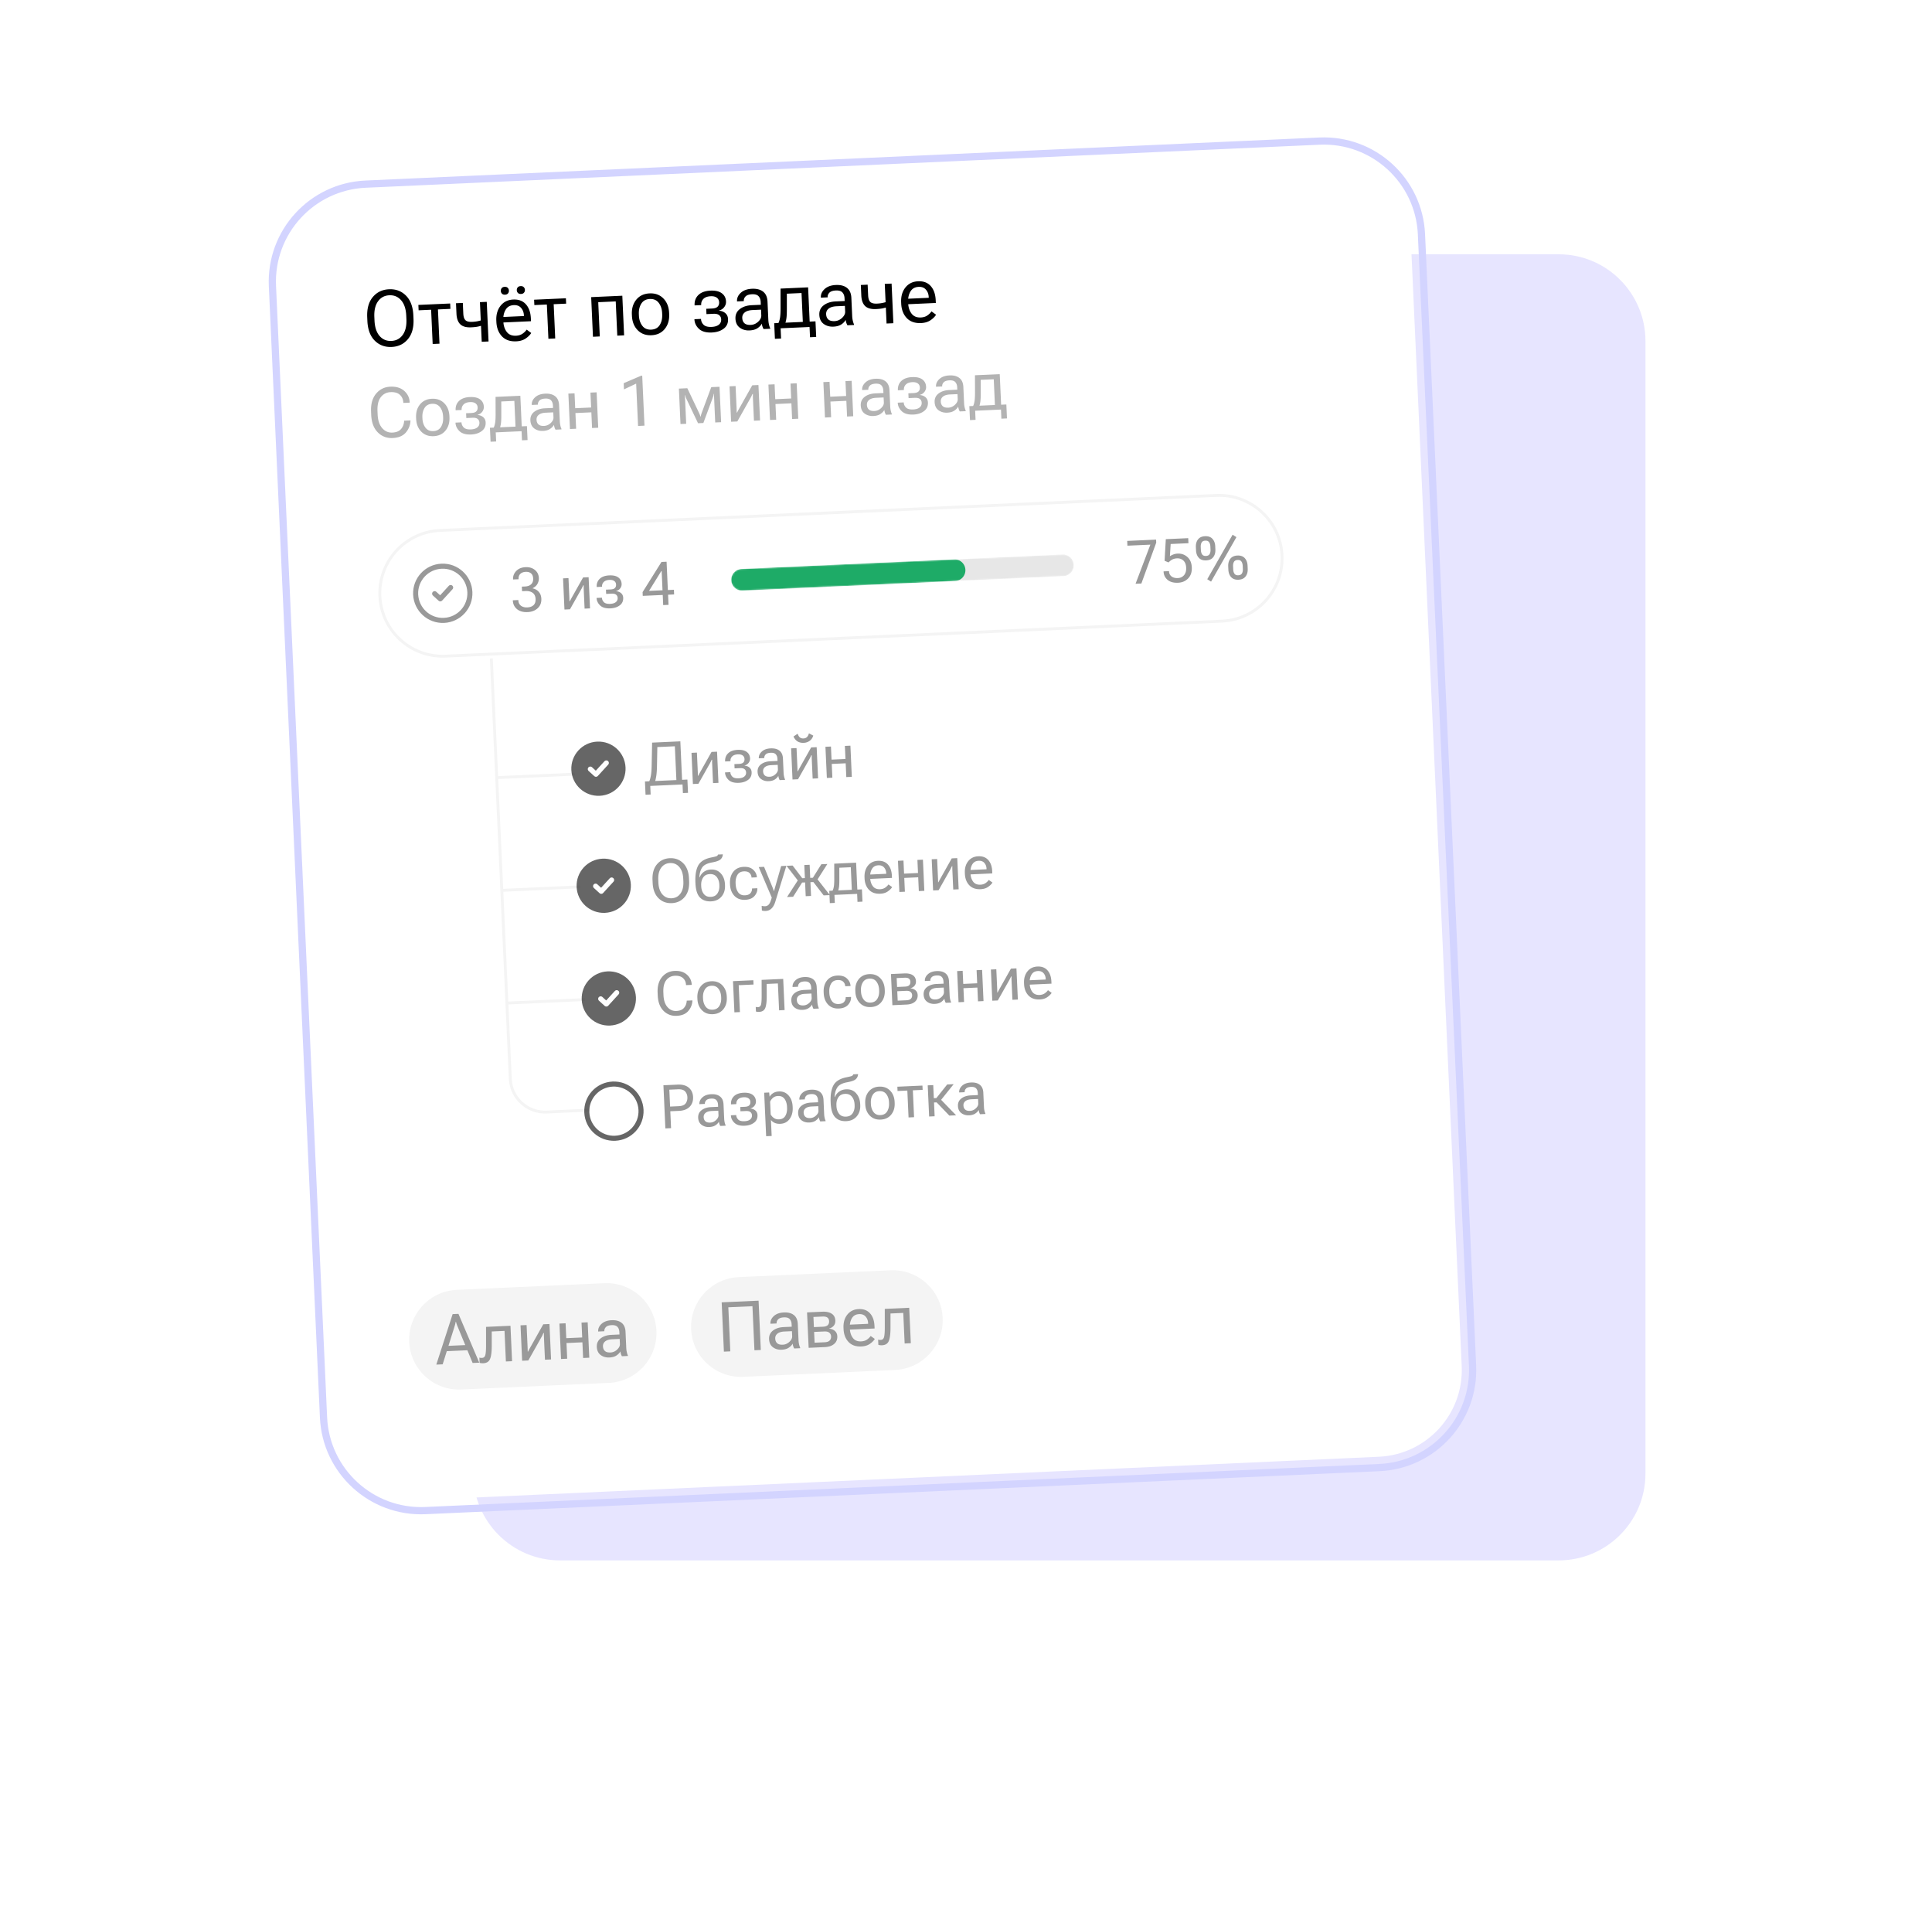 <svg xmlns="http://www.w3.org/2000/svg" width="1339" height="1335" fill="none" viewBox="0 0 1339 1335"><path fill="#afa9ff" d="M1080.23 176.194H388.16c-33.236 0-60.18 26.924-60.18 60.135v784.761c0 33.21 26.944 60.14 60.18 60.14h692.07c33.23 0 60.18-26.93 60.18-60.14V236.329c0-33.211-26.95-60.135-60.18-60.135" opacity=".3"/><g filter="url(#a)"><path fill="#fff" d="m908.816 99.285-661.082 29.813c-33.203 1.498-58.904 29.608-57.406 62.786l35.407 783.965c1.499 33.181 29.63 58.861 62.832 57.361l661.082-29.81c33.203-1.5 58.901-29.608 57.401-62.786l-35.402-783.966c-1.499-33.178-29.63-58.86-62.832-57.363"/><path stroke="#d3d4ff" stroke-width="5" d="M908.477 91.776 247.395 121.59c-37.353 1.684-66.267 33.308-64.581 70.633l35.407 783.966c1.686 37.322 33.333 66.222 70.686 64.532l661.082-29.81c37.353-1.69 66.271-33.31 64.581-70.635l-35.407-783.966c-1.686-37.325-33.333-66.217-70.686-64.533Z"/><path stroke="#f4f4f4" stroke-width="2" d="m334.527 450.244 3.731 82.601m0 0 54.105-2.438m-54.105 2.438 3.527 78.098m0 0 3.527 78.094m-3.527-78.094 54.108-2.442m6.984 154.692-30.057 1.356c-13.282.598-24.536-9.676-25.134-22.945l-2.374-52.567m0 0 54.107-2.438"/><path fill="#000" fill-opacity=".4" d="m467.3 543.525-.268-5.953-22.357 1.007.268 5.954-3.536.159-.415-9.198 29.425-1.326.418 9.198zm-21.346-34.959 19.561-.884 1.351 29.896-3.944.177-1.204-26.651-12.144.55-.25 13.157q-.091 4.366-.493 6.874-.403 2.508-.855 3.884l-4.17.19q.757-1.475 1.236-4.047.502-2.575.584-6.693zm28.269 28.681-.977-21.6 3.761-.172.602 13.326q.028.618.042 1.398.037.762.042 1.378l.204-.009q.267-.528.587-1.137.344-.634.704-1.287l7.95-14.126 3.821-.171.975 21.6-3.758.172-.602-13.308q-.027-.615-.045-1.437a90 90 0 0 1 .018-1.441l-.31.013q-.223.527-.562 1.199-.32.672-.68 1.326l-7.95 14.105zm31.815-.818q-4.746.213-7.09-2.005-2.324-2.241-2.455-5.115l-.006-.102 3.701-.168.003.102q.075 1.665 1.351 2.986 1.274 1.322 4.375 1.181 2.55-.116 3.9-1.205 1.35-1.09 1.27-2.875-.066-1.438-1.069-2.258c-.671-.544-1.703-.788-3.102-.724l-3.8.171-.133-2.956 3.184-.144q2.117-.096 3.003-.977.885-.907.821-2.364-.077-1.662-1.288-2.513-1.19-.852-3.288-.758-2.671.121-3.969 1.434-1.281 1.294-1.195 3.224l.006.102-3.698.165-.006-.102q-.154-3.429 2.115-5.587 2.292-2.164 6.605-2.357 4.112-.184 6.265 1.425 2.171 1.61 2.302 4.486c.048 1.107-.274 2.132-.975 3.067q-1.046 1.406-2.901 1.88l.003.063q2.235.226 3.545 1.422 1.331 1.176 1.417 3.127.154 3.368-2.395 5.292-2.529 1.903-6.496 2.083m13.022-7.583q-.15-3.284 2.378-5.228 2.527-1.949 6.553-2.129l4.893-.22-.067-1.479q-.09-1.95-1.149-3.115-1.066-1.188-3.529-1.076-2.466.112-3.488 1.184-1.004 1.056-.942 2.391l.003.102-3.8.171-.006-.102q-.113-2.567 2.079-4.579 2.216-2.034 6.117-2.21 3.905-.176 6.127 1.596 2.243 1.768 2.41 5.467l.445 9.856q.058 1.335.319 2.516.258 1.16.668 2.048l.015.328-3.698.165c-.207-.331-.406-.77-.596-1.308a9 9 0 0 1-.361-1.629q-.698 1.366-2.359 2.471-1.637 1.102-4.309 1.224-3.082.138-5.319-1.51c-1.49-1.1-2.287-2.742-2.384-4.934m3.813-.378q.082 1.849 1.197 2.847 1.118 1 3.376.899 2.261-.102 4.02-1.747 1.757-1.642 1.679-3.389l-.141-3.1-4.477.202q-2.879.131-4.309 1.287t-1.345 3.001m20.392 5.664-.975-21.6 3.761-.169.602 13.326q.025.614.042 1.398.032.76.042 1.375l.205-.009q.262-.524.586-1.137.343-.632.705-1.287l7.946-14.123 3.822-.171.978 21.6-3.762.169-.601-13.305a53 53 0 0 1-.043-1.437q0-.827.016-1.443l-.307.015q-.225.523-.563 1.196-.321.676-.683 1.329l-7.95 14.102zm7.609-28.447q1.418-.063 2.347-.908.93-.844 1.427-2.637l3.015 1.573q-.835 2.485-2.612 3.698-1.758 1.21-4.038 1.314-2.304.103-4.138-.905-1.817-1.028-2.939-3.488l2.879-1.921q.684 1.925 1.664 2.64.98.698 2.395.634m15.211 5.773 3.821-.171.41 9.074 9.658-.433-.409-9.077 3.822-.171.974 21.6-3.821.172-.43-9.547-9.659.436.43 9.546-3.821.172z"/><path fill="#000" fill-opacity=".6" d="M409.607 545.423c10.375-.469 18.406-9.252 17.937-19.622-.466-10.368-9.259-18.393-19.634-17.927-10.375.469-18.409 9.255-17.939 19.622.469 10.368 9.258 18.393 19.636 17.927"/><path stroke="#fff" stroke-linecap="round" stroke-linejoin="round" stroke-width="3.5" d="m403.121 526.913 3.927 3.584 7.176-7.848"/><path fill="#000" fill-opacity=".4" d="m446.327 605.738-.088-1.888q-.31-6.9 3.048-10.921 3.38-4.02 8.931-4.269 5.546-.252 9.256 3.451 3.728 3.699 4.041 10.599l.084 1.888q.312 6.9-3.069 10.921-3.36 4.018-8.907 4.27-5.548.249-9.276-3.452-3.71-3.699-4.02-10.599m3.986-.18q.236 5.257 2.736 8.148 2.517 2.89 6.421 2.715 3.906-.177 6.132-3.28 2.249-3.108 2.013-8.362l-.087-1.891q-.236-5.254-2.756-8.146-2.498-2.89-6.404-2.715-3.902.177-6.15 3.281c-1.486 2.071-2.148 4.855-1.992 8.361zm29.654 1.954.03.658q.143 3.181 1.827 5.307 1.679 2.107 4.802 1.967c2.082-.096 3.62-.89 4.607-2.391q1.484-2.267 1.339-5.451l-.027-.655q-.144-3.184-1.827-5.289-1.68-2.124-4.805-1.985-3.123.14-4.604 2.409-1.486 2.25-1.342 5.43m6.752-11.002c2.862-.129 5.164.788 6.897 2.754q2.625 2.927 2.831 7.505l.03.659q.212 4.701-2.425 7.823-2.64 3.103-7.285 3.314-4.807.216-7.636-2.661-2.827-2.896-3.145-9.919l-.024-.536q-.34-7.554 1.962-11.753 2.32-4.198 9.036-5.529 3.512-.694 4.026-1.11.536-.414.617-.932l3.37-.15q-.128 2.165-1.592 3.505-1.444 1.32-5.834 2.117-5.227.933-6.942 3.584c-1.143 1.75-1.769 3.969-1.884 6.648l.229-.012q.962-2.345 2.958-3.752 1.995-1.43 4.811-1.555m13.234 10.35-.03-.659q-.22-4.885 2.29-8.106 2.532-3.222 7.194-3.431c2.877-.129 5.097.55 6.662 2.045q2.343 2.22 2.473 5.093l.006.102-3.698.169-.006-.102q-.077-1.746-1.351-3.028-1.272-1.278-3.945-1.158-3.122.14-4.498 2.526-1.373 2.368-1.225 5.716l.03.655q.153 3.346 1.737 5.602 1.583 2.233 4.706 2.092 2.673-.122 3.824-1.512 1.15-1.388 1.074-3.133l-.006-.102 3.698-.169.006.103q.128 2.875-2.004 5.319-2.135 2.417-6.451 2.615c-3.108.139-5.603-.784-7.474-2.772q-2.793-2.98-3.012-7.865m22.083 18.055-.145-3.244q.541.14 1.204.213.661.072 1.279.045 1.437-.065 2.458-1.202 1.02-1.115 2.049-4.763l-.003-.021-9.024-21.135 3.698-.165 5.759 13.978q.324.808.584 1.516.258.708.449 1.317l.123-.006q.158-.622.352-1.353c.141-.484.292-1.007.445-1.564l4.126-14.423 3.613-.162-7.667 24.871q-.897 2.919-2.53 4.601c-1.077 1.115-2.434 1.714-4.08 1.786a9 9 0 0 1-1.463-.036 6.7 6.7 0 0 1-1.227-.253m34.073-10.097-3.698.169-.974-21.601 3.698-.168zm8.736-.393-7.24-9.385 2.356-2.555 9.198 11.747zm-11.149-12.049 3.677-.165 5.859-9.357 4.191-.189-7.922 12.433-5.669.258zm-10.017 13.005-4.212.189 8.103-12.526 2.431 2.339zm10.017-13.005.136 2.98-5.714.256-9.009-11.67 4.23-.192 6.677 8.792zm34.598 16.547-.25-5.545-15.719.71.25 5.544-3.455.157-.382-8.522 22.622-1.022.385 8.521zm-12.599-23.648.018 8.166q.018 3.149-.189 4.886-.212 1.716-.708 3.037l-4.008.18q.618-.914 1.008-2.781.389-1.872.38-5.737l-.028-10.575 15.166-.685.975 21.6-3.822.175-.839-18.624zm17.506 7.378-.03-.655q-.22-4.89 2.311-8.11c1.7-2.146 4.023-3.289 6.969-3.421q4.419-.2 6.933 2.589 2.514 2.788 2.735 7.715l.072 1.56-16.625.749-.135-3.037 12.779-.577-.021-.493q-.108-2.341-1.516-3.924-1.409-1.579-3.918-1.467-3.04.135-4.435 2.525-1.395 2.365-1.246 5.713l.03.659q.152 3.346 1.838 5.595 1.688 2.228 5.016 2.078 2.054-.095 3.494-1.064 1.436-.971 2.308-2.244l2.551 1.841q-.955 1.586-3.054 3.018-2.078 1.43-5.157 1.57-5.036.226-7.869-2.754-2.81-2.977-3.03-7.866m23.148-12.195 3.822-.172.409 9.075 9.659-.436-.409-9.075 3.821-.171.975 21.6-3.821.172-.434-9.55-9.655.436.43 9.55-3.822.171zm24.358 20.545-.975-21.601 3.762-.168.601 13.326c.018.412.033.875.042 1.398q.036.759.043 1.374l.204-.009q.267-.524.587-1.136.343-.632.704-1.287l7.95-14.123 3.821-.171.975 21.6-3.761.168-.599-13.304q-.031-.617-.045-1.438.005-.825.018-1.443l-.31.015a20 20 0 0 1-.563 1.197q-.318.676-.683 1.329l-7.946 14.101zm22.029-11.486-.03-.655q-.22-4.89 2.311-8.11c1.7-2.146 4.023-3.289 6.969-3.421q4.418-.2 6.932 2.588 2.513 2.79 2.739 7.716l.069 1.56-16.625.752-.135-3.04 12.779-.577-.021-.493q-.104-2.341-1.517-3.924-1.409-1.58-3.914-1.467-3.043.135-4.439 2.525-1.395 2.365-1.242 5.713l.027.659q.154 3.346 1.838 5.595 1.688 2.228 5.016 2.078 2.054-.095 3.494-1.065 1.437-.97 2.308-2.243l2.554 1.841q-.96 1.586-3.057 3.018-2.075 1.43-5.157 1.57-5.036.225-7.866-2.751-2.812-2.981-3.033-7.869"/><path fill="#000" fill-opacity=".6" d="M413.272 626.533c10.378-.466 18.409-9.252 17.94-19.619-.466-10.367-9.259-18.395-19.634-17.926-10.378.469-18.409 9.251-17.939 19.619.466 10.37 9.258 18.395 19.633 17.926"/><path stroke="#fff" stroke-linecap="round" stroke-linejoin="round" stroke-width="3.5" d="m406.789 608.023 3.927 3.587 7.176-7.847"/><path fill="#000" fill-opacity=".4" d="m449.86 683.833-.088-1.892q-.31-6.897 3.049-10.917 3.381-4.02 8.723-4.261t8.497 2.559q3.173 2.776 3.358 6.906l.009.205-3.945.177-.009-.204q-.129-2.854-2.064-4.64-1.932-1.808-5.693-1.635-3.679.163-5.937 3.043t-2.001 8.59l.085 1.888q.238 5.256 2.738 8.148 2.517 2.89 6.216 2.722 3.534-.158 5.257-2.15 1.72-1.99 1.884-4.796l.012-.208 3.945-.177-.012.208q-.227 4.122-2.907 7.189-2.686 3.062-8.028 3.301-5.34.242-9.069-3.458-3.71-3.702-4.02-10.598m27.487 2.297-.03-.656q-.22-4.888 2.413-8.112 2.635-3.224 7.279-3.437 4.644-.206 7.558 2.766 2.913 2.978 3.136 7.863l.027.659q.221 4.885-2.413 8.112-2.632 3.225-7.276 3.434-4.643.211-7.559-2.767-2.915-2.973-3.135-7.862m3.875-.833.031.658q.15 3.346 1.835 5.596 1.688 2.227 4.811 2.087 3.125-.142 4.601-2.511 1.476-2.394 1.327-5.74l-.03-.655c-.099-2.231-.713-4.093-1.838-5.578q-1.685-2.246-4.809-2.108c-2.082.096-3.617.938-4.601 2.535q-1.48 2.369-1.327 5.716m20.796-11.432 14.094-.634.135 2.976-10.276.463.843 18.624-3.822.175zm23.352 1.93.018 8.582q.006 5.616-1.035 8.13-1.038 2.498-4.161 2.637-.7.031-1.3-.045a3.3 3.3 0 0 1-.978-.223l-.144-3.202q.354.126.728.172.393.046.845.024 1.622-.073 2.083-1.759.459-1.688.445-6.11l-.024-11.029 14.957-.673.975 21.6-3.821.172-.84-18.624zm17.073 11.516q-.146-3.288 2.38-5.231 2.528-1.945 6.554-2.126l4.893-.223-.07-1.476q-.085-1.951-1.149-3.118-1.061-1.186-3.527-1.076-2.467.114-3.487 1.187-1.005 1.052-.945 2.388l.006.102-3.8.171-.006-.102q-.115-2.567 2.079-4.579 2.215-2.034 6.117-2.21 3.905-.176 6.127 1.596 2.243 1.773 2.41 5.467l.445 9.856q.058 1.335.319 2.516.258 1.164.668 2.048l.015.328-3.698.168q-.31-.5-.596-1.311a8.7 8.7 0 0 1-.361-1.629q-.698 1.37-2.359 2.471-1.64 1.104-4.309 1.224-3.081.14-5.32-1.51-2.235-1.646-2.386-4.931m3.816-.379q.082 1.848 1.197 2.848 1.116.998 3.376.896 2.261-.101 4.02-1.744 1.757-1.642 1.679-3.389l-.141-3.1-4.477.202q-2.879.13-4.309 1.284t-1.345 3.003m18.625-4.75-.03-.656q-.222-4.887 2.29-8.106 2.532-3.22 7.195-3.434 4.314-.193 6.662 2.048 2.342 2.217 2.473 5.093l.006.103-3.701.165-.003-.102q-.08-1.745-1.351-3.025-1.274-1.28-3.945-1.161-3.123.145-4.498 2.529-1.375 2.367-1.225 5.713l.03.658q.152 3.348 1.736 5.599 1.584 2.237 4.706 2.093c1.782-.078 3.054-.584 3.825-1.51q1.151-1.388 1.071-3.133l-.003-.105 3.698-.165.006.102q.127 2.876-2.007 5.316-2.134 2.421-6.448 2.616-4.667.212-7.478-2.77-2.79-2.98-3.009-7.868m21.945-.989-.03-.656q-.222-4.888 2.413-8.112c1.757-2.153 4.183-3.296 7.279-3.437q4.644-.208 7.558 2.766 2.911 2.976 3.133 7.863l.03.659q.222 4.883-2.413 8.112c-1.755 2.15-4.183 3.295-7.276 3.433q-4.646.212-7.559-2.766-2.915-2.975-3.135-7.862m3.876-.833.027.658q.154 3.346 1.838 5.596 1.688 2.227 4.811 2.086t4.601-2.51q1.476-2.394 1.327-5.74l-.03-.656q-.152-3.348-1.838-5.577-1.685-2.246-4.809-2.108-3.124.14-4.601 2.532-1.48 2.372-1.326 5.719m21.77 10.172-.978-21.604 9.331-.418q3.594-.162 5.714 1.182 2.14 1.344 2.271 4.239c.054 1.218-.267 2.252-.972 3.109q-1.033 1.258-2.843 1.732v.063q2.255.226 3.587 1.444 1.33 1.195 1.42 3.166.134 2.977-1.947 4.735-2.086 1.742-5.639 1.901zm3.258-12.638 5.507-.249q2.055-.09 2.921-.975.864-.903.798-2.36-.063-1.438-1.002-2.177c-.629-.493-1.625-.709-2.997-.646l-5.507.246zm.428 9.486 6.123-.276q2.075-.094 3-1.04.947-.97.878-2.448-.066-1.457-1.071-2.297-1.005-.838-3.102-.743l-6.123.274zm17.969-4.206q-.146-3.284 2.38-5.229 2.528-1.945 6.554-2.125l4.893-.223-.07-1.479c-.057-1.299-.439-2.34-1.149-3.115q-1.062-1.186-3.527-1.077-2.468.111-3.487 1.188-1.005 1.051-.945 2.387l.006.103-3.8.171-.006-.102q-.115-2.568 2.079-4.58 2.212-2.034 6.117-2.21t6.127 1.597q2.242 1.773 2.41 5.466l.445 9.856q.058 1.335.319 2.517.258 1.159.668 2.048l.015.327-3.698.169q-.312-.5-.596-1.311a9 9 0 0 1-.361-1.63c-.466.911-1.255 1.738-2.359 2.472q-1.64 1.102-4.309 1.224-3.084.14-5.32-1.51-2.237-1.646-2.386-4.934m3.816-.376q.082 1.848 1.197 2.848 1.115.998 3.376.896 2.261-.104 4.02-1.744 1.756-1.645 1.679-3.389l-.141-3.1-4.477.202q-2.879.13-4.309 1.283-1.431 1.155-1.345 3.004m19.417-15.936 3.821-.174.409 9.077 9.659-.436-.412-9.077 3.824-.171.975 21.6-3.821.172-.433-9.547-9.656.436.43 9.547-3.821.174zm24.357 20.546-.975-21.601 3.762-.171.601 13.326q.029.617.043 1.398.034.76.042 1.377l.204-.009q.267-.528.587-1.137.344-.634.704-1.287l7.947-14.125 3.824-.172.975 21.601-3.761.171-.602-13.308a53 53 0 0 1-.042-1.437q.005-.821.015-1.44l-.307.012q-.223.528-.562 1.2-.322.671-.683 1.325l-7.95 14.105zm22.029-11.486-.03-.659q-.22-4.885 2.311-8.106 2.55-3.224 6.969-3.422t6.933 2.589 2.738 7.716l.069 1.56-16.625.749-.135-3.04 12.779-.574-.021-.494q-.104-2.34-1.517-3.923-1.408-1.584-3.914-1.471-3.043.14-4.439 2.526-1.394 2.367-1.245 5.716l.03.655c.102 2.231.713 4.099 1.838 5.596q1.688 2.23 5.016 2.078 2.054-.092 3.494-1.062 1.438-.97 2.308-2.243l2.554 1.837q-.96 1.589-3.057 3.019-2.075 1.431-5.157 1.57-5.035.23-7.869-2.752-2.807-2.98-3.03-7.865"/><mask id="b" width="48" height="48" x="392" y="662" maskUnits="userSpaceOnUse" style="mask-type:luminance"><path fill="#fff" d="m437.48 662.313-45.089 2.033 2.035 45.055 45.088-2.033z"/></mask><g mask="url(#b)"><path fill="#000" fill-opacity=".6" d="M416.8 704.627c10.375-.469 18.409-9.251 17.939-19.619-.469-10.37-9.258-18.395-19.633-17.926-10.378.466-18.409 9.252-17.94 19.619.466 10.367 9.259 18.396 19.634 17.926"/><path stroke="#fff" stroke-linecap="round" stroke-linejoin="round" stroke-width="3.5" d="m410.314 686.118 3.927 3.584 7.177-7.848"/></g><path fill="#000" fill-opacity=".4" d="m455.146 775.89-1.351-29.896 9.905-.448q4.933-.222 7.694 2.144 2.764 2.343 2.949 6.45t-2.353 6.753q-2.535 2.623-7.468 2.847l-5.958.268.527 11.702zm3.271-15.127 5.957-.267q3.495-.159 4.815-1.927 1.319-1.785 1.209-4.252-.113-2.465-1.585-4.062-1.471-1.624-4.965-1.464l-5.961.267zm19.456 7.722q-.148-3.284 2.38-5.229 2.527-1.944 6.554-2.126l4.889-.222-.066-1.477q-.087-1.95-1.149-3.118-1.062-1.185-3.53-1.076-2.463.111-3.487 1.188-1.001 1.051-.942 2.387l.006.102-3.804.172-.003-.103q-.118-2.566 2.08-4.579 2.212-2.034 6.117-2.21t6.126 1.597q2.24 1.772 2.407 5.466l.446 9.856q.062 1.335.319 2.517c.174.773.397 1.458.671 2.047l.015.328-3.701.169q-.308-.5-.593-1.311a8.5 8.5 0 0 1-.361-1.63q-.702 1.371-2.359 2.472-1.64 1.103-4.312 1.223-3.083.141-5.317-1.509-2.238-1.646-2.386-4.934m3.812-.376q.086 1.848 1.201 2.847 1.114 1 3.376.896 2.26-.102 4.017-1.744 1.76-1.644 1.679-3.388l-.139-3.1-4.48.201q-2.875.131-4.306 1.284-1.43 1.155-1.348 3.004m28.414 5.92q-4.744.213-7.089-2.005c-1.553-1.495-2.368-3.199-2.455-5.115l-.006-.105 3.698-.165.006.102q.075 1.664 1.351 2.986 1.273 1.317 4.375 1.178 2.55-.114 3.899-1.202 1.35-1.092 1.27-2.878c-.042-.956-.4-1.711-1.068-2.255q-1.005-.82-3.102-.725l-3.801.172-.135-2.956 3.186-.144q2.119-.095 3.003-.98.885-.904.822-2.361-.078-1.665-1.288-2.513-1.19-.853-3.289-.758-2.672.121-3.969 1.434c-.854.86-1.251 1.937-1.194 3.223l.006.103-3.701.165-.003-.102q-.155-3.429 2.115-5.59 2.29-2.16 6.605-2.354 4.112-.185 6.262 1.425 2.174 1.61 2.304 4.483.076 1.664-.974 3.07-1.047 1.404-2.901 1.879l.003.06q2.235.23 3.544 1.426 1.332 1.175 1.418 3.127.152 3.365-2.395 5.292c-1.689 1.268-3.852 1.963-6.497 2.083m14.886 7.271-1.36-30.143 3.451-.156.292 2.805.123-.006q.763-1.371 2.404-2.391 1.662-1.022 3.924-1.124 4.108-.184 6.713 2.784t2.819 7.691l.031.656q.212 4.723-2.116 7.914-2.324 3.193-6.436 3.376-2.257.102-3.9-.625-1.616-.75-2.623-2.042l.502 11.086zm3.147-15.121q.702 1.407 2.191 2.471 1.49 1.065 3.544.974 3.084-.14 4.42-2.441 1.337-2.306 1.189-5.59l-.03-.658q-.15-3.284-1.688-5.457c-1.026-1.45-2.567-2.126-4.622-2.036q-2.053.095-3.442 1.287-1.386 1.196-1.959 2.661zm19.029-.818q-.146-3.284 2.38-5.229c1.685-1.299 3.87-2.005 6.554-2.129l4.892-.219-.069-1.48c-.057-1.298-.439-2.339-1.15-3.115q-1.061-1.187-3.526-1.076-2.468.111-3.487 1.188-1.005 1.051-.945 2.387l.006.102-3.801.172-.006-.103q-.116-2.566 2.08-4.579 2.212-2.034 6.117-2.21t6.126 1.597c1.496 1.178 2.299 3.004 2.41 5.466l.446 9.856q.058 1.335.319 2.517.257 1.16.668 2.047l.015.328-3.698.169q-.312-.503-.596-1.311a8.7 8.7 0 0 1-.361-1.63q-.7 1.367-2.359 2.471-1.64 1.104-4.309 1.224c-2.055.093-3.831-.412-5.32-1.509q-2.239-1.646-2.386-4.934m3.815-.376q.082 1.846 1.198 2.844 1.114 1 3.376.899 2.26-.102 4.02-1.744 1.755-1.644 1.679-3.388l-.142-3.103-4.477.204q-2.879.128-4.309 1.284-1.43 1.155-1.345 3.004m22.724-5.181.027.656q.146 3.183 1.827 5.31 1.68 2.102 4.805 1.963 3.122-.14 4.607-2.39 1.482-2.269 1.339-5.452l-.03-.655q-.145-3.184-1.824-5.289-1.683-2.125-4.805-1.984-3.122.14-4.607 2.408-1.484 2.25-1.339 5.433m6.749-11.004q4.297-.196 6.9 2.754 2.624 2.927 2.828 7.505l.03.658q.214 4.701-2.425 7.824-2.64 3.102-7.285 3.313-4.807.216-7.633-2.661-2.83-2.896-3.145-9.919l-.024-.532q-.344-7.559 1.959-11.757 2.325-4.199 9.036-5.529 3.512-.693 4.026-1.107.539-.415.617-.935l3.37-.15q-.125 2.166-1.592 3.506-1.442 1.322-5.834 2.117-5.227.935-6.942 3.584-1.712 2.63-1.881 6.648l.226-.01q.966-2.348 2.961-3.755 1.994-1.429 4.808-1.554m13.234 10.349-.03-.659c-.148-3.256.659-5.962 2.413-8.112q2.635-3.225 7.279-3.434 4.643-.211 7.558 2.767 2.913 2.975 3.136 7.862l.027.656q.222 4.888-2.414 8.112-2.631 3.224-7.275 3.437-4.644.209-7.559-2.767t-3.135-7.862m3.875-.833.03.655c.1 2.231.714 4.099 1.836 5.596q1.688 2.23 4.811 2.09c2.083-.097 3.617-.932 4.601-2.514q1.476-2.39 1.327-5.737l-.03-.658q-.15-3.347-1.839-5.575-1.684-2.249-4.808-2.108t-4.601 2.532q-1.48 2.373-1.327 5.719m18.503-8.344-.133-2.979 17.383-.782.136 2.976-6.783.307.843 18.624-3.822.171-.842-18.623zm35.897 17.043-9.051-9.409 2.226-2.691 11.51 11.886zm-12.668-11.979 3.677-.169 7.501-9.432 4.481-.201-10.038 12.532-5.486.246zm1.502-9.162.974 21.601-3.821.171-.975-21.601zm17.127 14.493q-.15-3.284 2.377-5.229 2.526-1.949 6.556-2.129l4.89-.219-.066-1.48q-.09-1.95-1.15-3.115-1.065-1.19-3.529-1.076-2.466.112-3.488 1.184-1.004 1.056-.941 2.391l.003.102-3.801.171-.006-.102q-.113-2.567 2.079-4.579 2.217-2.034 6.121-2.21 3.903-.176 6.123 1.597 2.243 1.767 2.41 5.466l.446 9.856q.06 1.335.318 2.517.258 1.159.668 2.047l.016.328-3.699.165c-.207-.33-.406-.769-.595-1.308a8.7 8.7 0 0 1-.361-1.629q-.7 1.367-2.359 2.471-1.639 1.102-4.309 1.224-3.082.138-5.32-1.509-2.235-1.652-2.383-4.934m3.812-.379q.082 1.85 1.198 2.847 1.119 1 3.376.899 2.26-.102 4.02-1.747c1.17-1.094 1.733-2.225 1.679-3.388l-.139-3.1-4.48.201q-2.879.131-4.309 1.287t-1.345 3.001"/><mask id="c" width="49" height="48" x="395" y="740" maskUnits="userSpaceOnUse" style="mask-type:luminance"><path fill="#fff" d="m441.007 740.407-45.089 2.033 2.035 45.056 45.089-2.033z"/></mask><g mask="url(#c)"><path stroke="#000" stroke-linecap="round" stroke-linejoin="round" stroke-opacity=".6" stroke-width="3.5" d="M420.327 782.722c10.375-.469 18.409-9.255 17.94-19.622-.47-10.367-9.259-18.392-19.637-17.926-10.375.469-18.406 9.251-17.937 19.622.467 10.367 9.259 18.392 19.634 17.926"/></g><path fill="#000" d="m248.613 216.328-.107-2.376q-.405-8.976 3.838-14.087 4.27-5.113 11.297-5.43t11.714 4.392q4.713 4.708 5.118 13.683l.108 2.376q.405 8.977-3.864 14.089-4.244 5.112-11.271 5.429t-11.741-4.391q-4.686-4.709-5.092-13.685m4.941-.223q.313 6.944 3.499 10.662 3.212 3.691 8.205 3.466 4.992-.225 7.858-4.19 2.864-3.992 2.551-10.935l-.108-2.376q-.314-6.943-3.524-10.634-3.213-3.717-8.206-3.492t-7.857 4.216q-2.84 3.965-2.525 10.907zm30.574-7.092-.169-3.723 22.036-.993.165 3.722-8.638.39 1.072 23.733-4.729.213-1.072-23.733zm30.966 2.175q.153 3.43 1.537 4.718c.918.84 2.447 1.213 4.577 1.116q2.378-.106 4.237-.535a67 67 0 0 0 4.107-1.084l.168 3.722a187 187 0 0 1-4.08 1.084q-1.914.456-5.136.602-5.072.228-7.508-2.122-2.408-2.352-2.632-7.288l-.328-7.287 4.73-.213zm16.26-8.035 1.243 27.455-4.73.214-1.24-27.456zm9.746-7.529q-.05-1.162.626-1.986.68-.824 2.052-.886t2.122.698.803 1.921q.05 1.109-.629 1.933-.677.825-2.049.886-1.376.063-2.124-.698c-.5-.506-.764-1.129-.801-1.868m11.071-.499q-.051-1.163.625-1.986.677-.824 2.053-.886 1.371-.062 2.121.698.776.757.827 1.92a2.67 2.67 0 0 1-.653 1.934q-.676.824-2.052.886-1.372.062-2.121-.698-.75-.76-.8-1.868m-14.152 21.906-.039-.844q-.28-6.204 2.925-10.29 3.228-4.087 8.804-4.339 5.6-.252 8.753 3.282 3.177 3.534 3.461 9.817l.087 1.927-21.084.951-.172-3.801 16.354-.738-.027-.581q-.135-3.009-1.95-5.07-1.787-2.062-5.037-1.916-3.88.175-5.678 3.219-1.795 3.018-1.6 7.321l.036.844q.196 4.304 2.362 7.169 2.17 2.838 6.394 2.648 2.617-.119 4.441-1.338 1.85-1.248 2.967-2.885l3.15 2.318q-1.182 2.011-3.827 3.823-2.645 1.786-6.554 1.962-6.341.286-9.926-3.467-3.56-3.781-3.84-10.012m26.317-11.635-.169-3.723 22.035-.994.169 3.723-8.639.39 1.071 23.733-4.73.213-1.071-23.733zm39.382-5.506 21.586-.974 1.24 27.456-4.73.213-1.072-23.733-12.126.546 1.071 23.734-4.73.213zm28.248 12.905-.039-.845q-.28-6.204 3.057-10.296t9.225-4.358q5.869-.264 9.557 3.511 3.692 3.775 3.972 9.979l.039.845q.282 6.204-3.057 10.296-3.335 4.092-9.202 4.356-5.889.265-9.58-3.509-3.693-3.775-3.972-9.979m4.796-1.063.039.845q.193 4.303 2.362 7.168 2.168 2.839 6.154 2.659 4.018-.182 5.918-3.203 1.9-3.05 1.707-7.352l-.037-.845q-.196-4.303-2.362-7.142-2.166-2.865-6.183-2.684-3.989.18-5.892 3.229-1.9 3.021-1.706 7.325m50.605 12.664q-5.97.268-8.954-2.532-2.96-2.803-3.13-6.526l-.006-.158 4.571-.206.006.158q.1 2.218 1.766 3.889 1.688 1.669 5.6 1.493 3.22-.146 4.962-1.52 1.733-1.4 1.631-3.724-.086-1.848-1.403-2.9-1.29-1.053-4.014-.93l-4.781.216-.165-3.696 4.014-.181q2.721-.123 3.863-1.259 1.164-1.163 1.08-3.038-.098-2.138-1.654-3.232-1.535-1.095-4.201-.974-3.382.152-5.052 1.841-1.647 1.662-1.535 4.143l.006.158-4.57.206-.006-.158q-.195-4.329 2.672-7.078c1.91-1.832 4.682-2.83 8.307-2.993q5.127-.23 7.866 1.814 2.767 2.018 2.931 5.688.099 2.138-1.252 3.919-1.323 1.779-3.68 2.361l.006.079q2.844.296 4.528 1.806 1.685 1.512 1.797 4.02.19 4.25-3.009 6.669-3.2 2.42-8.194 2.645m16.351-9.573q-.186-4.171 3.012-6.643t8.32-2.704l6.238-.281-.091-1.953q-.11-2.508-1.477-3.981-1.362-1.5-4.507-1.357c-2.098.094-3.59.593-4.487 1.498q-1.313 1.33-1.236 3.098l.009.159-4.704.212-.009-.185q-.148-3.274 2.624-5.806 2.795-2.56 7.736-2.783t7.743 2.006q2.825 2.226 3.039 6.926l.562 12.487q.08 1.715.412 3.235.332 1.493.861 2.633l.018.422-4.571.206q-.397-.643-.764-1.685a11.3 11.3 0 0 1-.466-2.095q-.871 1.76-2.979 3.177-2.108 1.39-5.516 1.545-3.936.176-6.758-1.891-2.82-2.095-3.009-6.24m4.718-.477q.109 2.376 1.544 3.66 1.458 1.257 4.339 1.127 2.878-.13 5.142-2.216 2.257-2.112 2.158-4.382l-.181-3.96-5.705.257q-3.727.168-5.563 1.653-1.842 1.485-1.734 3.861m46.959 13.331-.322-7.102-20.052.905.319 7.101-4.279.193-.488-10.823 28.61-1.291.49 10.824zm-16.056-30.174v10.555q.018 3.94-.253 6.122c-.184 1.455-.476 2.747-.885 3.876l-4.94.223q.765-1.225 1.242-3.574.476-2.35.473-7.111l-.006-13.624 19.101-.861 1.239 27.456-4.73.213-1.071-23.733zm22.504 14.699q-.191-4.171 3.009-6.643 3.195-2.473 8.323-2.704l6.234-.281-.087-1.953q-.116-2.508-1.477-3.981-1.367-1.5-4.511-1.358-3.142.142-4.486 1.499-1.314 1.33-1.237 3.098l.009.158-4.703.212-.009-.184q-.148-3.274 2.624-5.806 2.798-2.56 7.736-2.783 4.941-.222 7.742 2.005 2.827 2.228 3.039 6.926l.566 12.487a19 19 0 0 0 .409 3.236q.334 1.493.861 2.633l.018.422-4.571.206q-.398-.643-.764-1.685a11 11 0 0 1-.464-2.095q-.874 1.758-2.981 3.176-2.108 1.392-5.516 1.546-3.938.177-6.755-1.891-2.825-2.096-3.009-6.24m4.715-.478q.108 2.377 1.544 3.661 1.458 1.257 4.339 1.127 2.88-.13 5.142-2.216 2.261-2.112 2.157-4.383l-.177-3.96-5.708.258q-3.726.168-5.564 1.653c-1.228.99-1.802 2.277-1.733 3.86m29.109-13.19q.153 3.432 1.538 4.719 1.376 1.26 4.576 1.116 2.378-.106 4.237-.535a67 67 0 0 0 4.107-1.084l.169 3.722q-2.172.601-4.081 1.084-1.913.456-5.136.602-5.071.228-7.507-2.122-2.41-2.352-2.633-7.288l-.328-7.287 4.727-.213zm16.261-8.034 1.239 27.455-4.727.214-1.24-27.456zm6.664 13.878-.039-.844q-.279-6.204 2.925-10.29 3.228-4.087 8.804-4.339 5.601-.252 8.75 3.282 3.179 3.534 3.464 9.817l.087 1.927-21.084.951-.171-3.801 16.353-.738-.027-.581q-.135-3.009-1.949-5.07-1.788-2.062-5.038-1.916-3.881.175-5.677 3.219-1.796 3.018-1.601 7.321l.036.844q.195 4.304 2.362 7.169c1.444 1.892 3.578 2.775 6.394 2.648q2.618-.119 4.441-1.338 1.85-1.248 2.967-2.885l3.151 2.318q-1.184 2.01-3.828 3.823-2.645 1.787-6.553 1.962-6.343.286-9.927-3.467-3.56-3.781-3.84-10.012"/><path fill="#000" d="m251.271 281.445-.098-2.159q-.357-7.908 3.46-12.477 3.817-4.593 9.876-4.866t9.638 2.904 3.792 7.895l.011.258-4.414.199-.012-.258q-.15-3.309-2.359-5.349-2.212-2.064-6.486-1.871-4.203.189-6.783 3.504-2.556 3.314-2.261 9.86l.097 2.159q.274 6.054 3.13 9.382 2.856 3.304 7.083 3.114 4.04-.183 6.007-2.458 1.968-2.275 2.127-5.528l.012-.259 4.415-.199-.012.259q-.234 4.713-3.276 8.213-3.043 3.477-9.102 3.75-6.082.274-10.297-3.933-4.191-4.231-4.548-12.14m31.137 2.711-.034-.751q-.252-5.562 2.738-9.2 2.988-3.662 8.248-3.899t8.565 3.141q3.308 3.355 3.556 8.916l.033.751q.253 5.562-2.735 9.223t-8.248 3.9q-5.26.237-8.566-3.141t-3.557-8.94m4.334-.948.034.751q.172 3.825 2.1 6.372 1.926 2.547 5.496 2.386t5.235-2.87q1.69-2.71 1.517-6.535l-.033-.751q-.175-3.825-2.1-6.372-1.904-2.547-5.473-2.386-3.57.16-5.259 2.87t-1.517 6.535m33.784 11.856q-5.354.242-8.031-2.271c-1.772-1.692-2.705-3.64-2.807-5.846l-.003-.118 4.155-.187.006.117q.087 1.948 1.568 3.457 1.48 1.485 4.977 1.327 2.888-.13 4.432-1.375c1.032-.831 1.513-1.926 1.453-3.287q-.076-1.643-1.221-2.579-1.15-.936-3.569-.827l-4.297.194-.15-3.332 3.592-.162q2.443-.11 3.455-1.12 1.015-1.034.939-2.699-.087-1.9-1.472-2.873-1.362-.973-3.758-.865-3.005.135-4.489 1.637-1.463 1.476-1.364 3.682l.006.141-4.158.188-.006-.141q-.175-3.896 2.398-6.34 2.596-2.445 7.456-2.664 4.65-.21 7.087 1.609 2.456 1.817 2.605 5.102.086 1.878-1.113 3.484-1.176 1.581-3.292 2.123l.003.071q2.551.261 4.047 1.604 1.522 1.342 1.622 3.595.172 3.802-2.717 5.978-2.867 2.175-7.354 2.377m35.244 4.031-.282-6.313-17.895.807.283 6.313-3.873.174-.439-9.668 25.646-1.156.436 9.668zm-14.343-26.912.021 9.358q.019 3.55-.223 5.512-.24 1.962-.782 3.468l-4.511.204q.705-1.067 1.129-3.178.445-2.113.436-6.463l-.027-12.085 17.166-.774 1.11 24.545-4.299.194-.957-21.19zm20.169 13.081q-.168-3.707 2.672-5.928 2.867-2.222 7.444-2.429l5.591-.252-.078-1.713q-.101-2.229-1.315-3.562t-4.032-1.205q-2.816.126-3.984 1.355-1.146 1.204-1.078 2.729l.006.141-4.275.193-.006-.141q-.132-2.91 2.356-5.185 2.507-2.3 6.944-2.5 4.418-.2 6.93 1.804 2.537 1.978 2.726 6.178l.506 11.194q.07 1.525.367 2.876.293 1.327.764 2.34l.015.376-4.131.186q-.357-.572-.68-1.498a9.7 9.7 0 0 1-.412-1.862q-.803 1.565-2.696 2.825-1.873 1.261-4.905 1.397-3.521.16-6.054-1.702-2.507-1.885-2.675-5.617m4.264-.404q.095 2.112 1.369 3.254 1.276 1.119 3.857 1.002c1.724-.078 3.253-.743 4.595-1.994q2.01-1.878 1.92-3.873l-.16-3.52-5.121.231q-3.286.149-4.923 1.468-1.633 1.32-1.537 3.432m22.052-18.136 4.276-.193.467 10.326 11.037-.498-.467-10.326 4.273-.192 1.11 24.546-4.276.192-.49-10.864-11.037.497.491 10.865-4.273.193zm48.313 22.417-1.327-29.333-8.455 4.003-.193-4.295 12.096-5.178.752-.033 1.565 34.636zm29.401-1.326-1.108-24.546 5.847-.263 7.907 16.667q.623 1.313.813 1.845.186.532.331 1.09l.235-.011q.09-.567.231-1.115.14-.548.623-1.862l6.439-17.362 5.729-.258 1.111 24.546-4.087.184-.755-16.732a56 56 0 0 1-.066-1.972q.019-.612.042-1.107l-.21.009q-.097.499-.232 1.116c-.09.396-.307 1.04-.641 1.933l-6.358 17.123-3.686.167-7.902-16.551q-.547-1.15-.764-1.776a26 26 0 0 1-.355-1.112l-.211.009c.045.327.088.694.121 1.1q.071.584.129 1.804l.761 16.896zm35.084-1.582-1.107-24.546 4.204-.19.689 15.254q.032.703.045 1.573.04.845.048 1.573l.235-.01q.301-.625.671-1.324c.243-.466.514-.948.803-1.447l9.06-16.14 4.3-.193 1.107 24.546-4.227.19-.686-15.206a75 75 0 0 1-.052-1.644q.006-.917.022-1.647l-.353.016q-.255.624-.619 1.392-.368.746-.78 1.493l-9.063 16.116zm25.851-25.762 4.275-.192.467 10.325 11.037-.498-.467-10.325 4.273-.193 1.11 24.546-4.275.193-.491-10.865-11.037.498.491 10.864-4.273.193zm38.09-1.717 4.276-.193.467 10.325 11.037-.498-.467-10.325 4.273-.193 1.11 24.546-4.276.193-.49-10.865-11.037.498.49 10.865-4.272.192zm25.911 16.185q-.168-3.708 2.675-5.929 2.862-2.222 7.444-2.428l5.588-.252-.078-1.714q-.102-2.229-1.312-3.561-1.216-1.334-4.032-1.206-2.818.127-3.987 1.356-1.147 1.203-1.078 2.729l.006.141-4.272.192-.006-.141q-.133-2.909 2.353-5.185 2.508-2.3 6.947-2.5 4.415-.199 6.93 1.804 2.537 1.978 2.726 6.179l.506 11.193q.066 1.526.364 2.876.296 1.328.764 2.34l.018.376-4.134.186q-.354-.572-.68-1.497a10 10 0 0 1-.412-1.863q-.8 1.565-2.696 2.826-1.874 1.26-4.902 1.397-3.523.158-6.054-1.703-2.51-1.886-2.678-5.616m4.264-.404q.094 2.112 1.372 3.253 1.272 1.119 3.857 1.002 2.583-.116 4.592-1.994 2.01-1.878 1.92-3.873l-.16-3.519-5.118.23q-3.29.149-4.923 1.469-1.635 1.32-1.54 3.432m32.211 6.706q-5.354.241-8.031-2.271c-1.773-1.692-2.705-3.64-2.805-5.846l-.006-.117 4.156-.188.006.118q.087 1.947 1.567 3.456 1.48 1.485 4.977 1.327 2.889-.13 4.436-1.375 1.542-1.245 1.45-3.287-.073-1.643-1.222-2.578-1.15-.936-3.568-.827l-4.297.194-.151-3.333 3.593-.162q2.442-.11 3.457-1.12 1.012-1.032.936-2.699-.085-1.9-1.471-2.873-1.363-.973-3.758-.865-3.005.135-4.49 1.637-1.462 1.476-1.363 3.683l.006.14-4.158.188-.006-.141q-.176-3.895 2.398-6.34 2.595-2.444 7.456-2.664 4.649-.209 7.086 1.609 2.456 1.817 2.606 5.103.084 1.876-1.113 3.483-1.175 1.581-3.292 2.124l.003.07q2.55.261 4.05 1.604 1.518 1.343 1.619 3.595.17 3.802-2.717 5.978-2.867 2.175-7.354 2.377m14.72-8.611q-.168-3.708 2.675-5.929 2.862-2.222 7.441-2.428l5.591-.252-.079-1.713q-.1-2.23-1.312-3.562-1.214-1.333-4.032-1.206t-3.986 1.356q-1.146 1.203-1.078 2.729l.006.141-4.272.192-.006-.14q-.133-2.91 2.353-5.185 2.508-2.3 6.947-2.501 4.415-.198 6.93 1.804 2.537 1.979 2.726 6.179l.506 11.194q.067 1.525.364 2.875.293 1.327.764 2.341l.018.375-4.134.187q-.357-.573-.68-1.498a10 10 0 0 1-.412-1.863q-.8 1.565-2.697 2.826-1.872 1.26-4.901 1.397-3.524.158-6.054-1.702-2.51-1.887-2.678-5.617m4.263-.404q.095 2.111 1.373 3.254 1.272 1.118 3.857 1.001 2.582-.116 4.592-1.994t1.92-3.872l-.16-3.52-5.118.231q-3.29.148-4.923 1.468-1.635 1.32-1.541 3.432m42 11.885-.283-6.312-17.897.807.285 6.312-3.875.175-.436-9.668 25.645-1.157.436 9.669zM673.676 257.2l.021 9.357q.02 3.55-.223 5.513-.24 1.962-.782 3.468l-4.51.203q.704-1.066 1.128-3.178.444-2.113.436-6.462l-.027-12.086 17.167-.774 1.107 24.546-4.297.194-.957-21.19z" opacity=".3"/><path stroke="#f4f4f4" stroke-width="2" d="m836.958 337.289-538.061 24.265c-24.072 1.086-42.706 21.465-41.619 45.519 1.086 24.054 21.481 42.674 45.553 41.588l538.061-24.264c24.072-1.086 42.705-21.466 41.619-45.52-1.087-24.054-21.481-42.673-45.553-41.588Z"/><mask id="d" width="48" height="48" x="277" y="381" maskUnits="userSpaceOnUse" style="mask-type:luminance"><path fill="#fff" d="m322.392 381.563-45.089 2.033 2.035 45.055 45.089-2.033z"/></mask><g stroke="#000" stroke-linecap="round" stroke-linejoin="round" stroke-opacity=".4" stroke-width="3.5" mask="url(#d)"><path d="M301.711 423.877c10.375-.466 18.409-9.251 17.939-19.619s-9.258-18.395-19.635-17.926c-10.375.469-18.407 9.252-17.939 19.619.468 10.37 9.259 18.395 19.635 17.926"/><path d="m295.227 405.368 3.927 3.587 7.176-7.851"/></g><path fill="#000" fill-opacity=".4" d="m349.429 410.149-.009-.205 3.821-.174.009.207q.113 2.463 1.818 3.744t4.417 1.16q2.711-.121 4.276-1.551 1.56-1.43 1.432-4.303-.13-2.876-2.025-4.251t-4.977-1.236l-2.365.108-.141-3.163 2.157-.096q2.835-.13 4.315-1.576 1.48-1.442 1.366-3.909c-.072-1.641-.575-2.847-1.501-3.614q-1.39-1.15-3.65-1.049-2.384.107-3.725 1.383-1.344 1.273-1.24 3.533l.009.204-3.825.172-.009-.205c-.099-2.192.647-4.095 2.236-5.719q2.38-2.431 6.406-2.612 3.906-.176 6.494 1.93 2.586 2.103 2.744 5.596.091 2.053-.954 3.992-1.043 1.94-3.382 3.073l.003.085c1.748.357 3.168 1.166 4.27 2.42s1.694 2.829 1.778 4.733q.186 4.128-2.522 6.615-2.707 2.49-7.023 2.685-4.564.202-7.299-2.039-2.737-2.24-2.904-5.938m35.777 6.206-.975-21.601 3.761-.171.602 13.326q.028.618.042 1.398.035.758.042 1.377l.205-.009q.266-.527.587-1.14.342-.632.704-1.287l7.949-14.122 3.822-.172.975 21.601-3.761.171-.599-13.308a42 42 0 0 1-.045-1.437q.005-.824.018-1.44l-.31.012c-.148.352-.337.748-.563 1.2q-.319.672-.683 1.326l-7.947 14.101zm31.817-.818q-4.747.213-7.092-2.006-2.325-2.241-2.453-5.114l-.006-.103 3.698-.168.006.102q.075 1.665 1.348 2.986 1.277 1.321 4.379 1.182 2.55-.115 3.899-1.206 1.35-1.092 1.27-2.877-.064-1.435-1.071-2.256-1.004-.82-3.099-.724l-3.801.171-.135-2.955 3.186-.145q2.115-.095 3.003-.98.886-.903.819-2.36-.074-1.666-1.285-2.514-1.194-.852-3.289-.758-2.672.123-3.972 1.435-1.277 1.293-1.191 3.223l.003.102-3.698.166-.003-.103q-.157-3.428 2.115-5.589 2.288-2.16 6.605-2.355 4.11-.185 6.261 1.426 2.175 1.608 2.305 4.486.072 1.659-.975 3.067-1.049 1.406-2.9 1.879l.003.063q2.235.226 3.544 1.422 1.327 1.176 1.417 3.127.153 3.365-2.395 5.292-2.53 1.903-6.496 2.084m36.61-2.27-.37-8.17-.048-1.07-.647-14.351-.247.012-8.5 13.735 10.396-.47 1.583-.069 5.259-.237.148 3.244-21.74.98-.117-2.589 13.098-20.918 3.532-.159 1.351 29.896z"/><mask id="e" width="239" height="26" x="500" y="378" maskUnits="userSpaceOnUse" style="mask-type:luminance"><path fill="#fff" d="m730.371 378.214-222.439 10.031a7.52 7.52 0 0 0-7.176 7.848 7.52 7.52 0 0 0 7.854 7.171l222.439-10.032a7.52 7.52 0 0 0 7.176-7.848 7.52 7.52 0 0 0-7.854-7.17"/></mask><g mask="url(#e)"><path fill="#e7e7e7" d="m730.371 378.214-222.439 10.031a7.52 7.52 0 0 0-7.176 7.848 7.52 7.52 0 0 0 7.854 7.171l222.439-10.032a7.52 7.52 0 0 0 7.176-7.848 7.52 7.52 0 0 0-7.854-7.17"/><path fill="#1eab67" d="m655.222 381.603-147.29 6.642a7.52 7.52 0 0 0-7.176 7.848 7.52 7.52 0 0 0 7.854 7.171l147.291-6.643a7.52 7.52 0 0 0 7.175-7.848 7.52 7.52 0 0 0-7.854-7.17"/></g><path fill="#000" fill-opacity=".4" d="m781.014 398.503 10.267-27.105-15.906.715-.15-3.304 20.015-.905.097 2.137-10.294 28.282zm19.429-8.385-.009-.205 3.782-.171.009.204q.1 2.26 1.764 3.5 1.66 1.222 4.332 1.104 2.671-.122 4.294-2.006 1.625-1.905 1.475-5.19-.15-3.283-1.932-4.934-1.782-1.645-4.453-1.527-1.85.084-3.238.827-1.388.72-2.564 2.008l-2.771-1.151.849-14.977 15.532-.701.159 3.491-12.33.557-.524 8.461a12.7 12.7 0 0 1 2.356-1.197q1.354-.535 3-.611 3.904-.175 6.755 2.352 2.854 2.503 3.066 7.225.213 4.725-2.5 7.583c-1.809 1.891-4.149 2.902-7.029 3.034q-4.6.206-7.234-1.979-2.631-2.206-2.789-5.697m22.474-14.821-.096-2.134q-.147-3.284 1.465-5.374 1.615-2.092 4.905-2.237 3.285-.148 5.082 1.786 1.82 1.934 1.965 5.22l.096 2.135c.1 2.192-.394 3.981-1.486 5.376-1.074 1.392-2.711 2.138-4.902 2.237-2.19.099-3.888-.496-5.085-1.786q-1.796-1.935-1.944-5.223m3.37-.15q.085 1.85.879 3.004.79 1.157 2.642 1.076 1.848-.086 2.533-1.308.709-1.228.623-3.073l-.096-2.138q-.08-1.844-.897-3.003-.792-1.16-2.642-1.074-1.85.081-2.536 1.308c-.458.815-.656 1.84-.602 3.073zm24.635-8.951-17.573 30.831-2.648-1.669 17.57-30.831zm-5.594 22.493-.096-2.134q-.15-3.284 1.465-5.373 1.615-2.093 4.902-2.241 3.289-.145 5.085 1.79 1.816 1.932 1.965 5.219l.096 2.135q.148 3.284-1.486 5.376-1.616 2.088-4.902 2.237-3.29.149-5.085-1.786c-1.198-1.293-1.845-3.031-1.944-5.223m3.37-.15q.081 1.847.876 3.004.794 1.158 2.642 1.076 1.85-.085 2.536-1.308.709-1.227.623-3.073l-.096-2.137q-.082-1.847-.897-3.004-.794-1.16-2.645-1.074-1.846.082-2.533 1.308-.687 1.224-.602 3.07z"/><path fill="#f4f4f4" d="m412.816 883.143-102.202 4.609c-19.091.861-33.87 17.025-33.008 36.102s17.037 33.844 36.128 32.983l102.202-4.609c19.091-.861 33.87-17.024 33.008-36.101s-17.037-33.845-36.128-32.984"/><path fill="#999" d="m296.385 939.563 11.314-34.983 4.041-.184 14.422 33.823-4.603.208-10.517-25.51q-.319-.784-.563-1.479-.243-.716-.442-1.509l-.235.012a22 22 0 0 1-.306 1.542q-.18.712-.428 1.525l-8.268 26.354zm5.113-9.215 1.176-3.696 15.993-.721 1.501 3.575zm33.312-13.753v9.925q.005 6.277-1.164 9.104-1.167 2.829-4.688 2.986a8.3 8.3 0 0 1-1.439-.051q-.663-.066-1.119-.256l-.162-3.614q.407.146.833.196.426.053.942.03 1.833-.084 2.335-1.964c.352-1.268.523-3.56.514-6.867l-.009-12.673 16.932-.764 1.11 24.547-4.276.192-.956-21.188zm21.06 20.283-1.11-24.544 4.203-.189.689 15.253q.033.703.049 1.572.04.846.048 1.573l.234-.009q.303-.628.671-1.323.366-.7.804-1.449l9.06-16.14 4.297-.193 1.11 24.547-4.228.19-.686-15.206a70 70 0 0 1-.051-1.644q.004-.917.021-1.648l-.355.018q-.254.622-.617 1.389-.368.747-.782 1.495l-9.06 16.116zm25.85-25.762 4.273-.192.466 10.325 11.04-.496-.466-10.325 4.273-.193 1.107 24.545-4.273.192-.49-10.863-11.037.496.49 10.866-4.275.193zm25.911 16.186q-.168-3.707 2.672-5.927 2.866-2.222 7.444-2.429l5.591-.253-.079-1.713q-.1-2.23-1.315-3.56-1.21-1.333-4.029-1.206-2.819.125-3.987 1.356-1.145 1.204-1.077 2.727l.006.141-4.272.193-.007-.142q-.134-2.91 2.354-5.183c1.673-1.534 3.986-2.367 6.947-2.502q4.414-.198 6.927 1.804 2.537 1.98 2.726 6.179l.506 11.194q.07 1.526.367 2.875.293 1.329.764 2.342l.018.376-4.134.186q-.356-.573-.68-1.497a10 10 0 0 1-.413-1.864q-.801 1.564-2.696 2.826-1.872 1.26-4.901 1.395-3.526.161-6.054-1.702-2.51-1.884-2.678-5.616m4.263-.403q.096 2.111 1.372 3.253 1.273 1.12 3.858 1.001 2.582-.117 4.592-1.993 2.01-1.878 1.919-3.873l-.159-3.521-5.118.232q-3.29.149-4.923 1.47-1.637 1.319-1.541 3.431"/><path fill="#f4f4f4" d="m611.208 874.198-105.207 4.745c-19.092.861-33.87 17.024-33.008 36.101s17.037 33.845 36.128 32.984l105.208-4.745c19.091-.861 33.869-17.024 33.008-36.101-.862-19.078-17.037-33.845-36.129-32.984"/><path fill="#999" d="m495.715 930.573-1.543-34.169 25.573-1.151 1.544 34.165-4.414.199-1.381-30.528-16.721.755 1.381 30.528zm31.306-8.653q-.167-3.709 2.672-5.93 2.867-2.223 7.444-2.429l5.591-.253-.078-1.711q-.1-2.232-1.315-3.563-1.212-1.331-4.029-1.205-2.82.125-3.987 1.356-1.146 1.203-1.077 2.73l.006.138-4.273.193-.006-.139c-.09-1.942.695-3.668 2.353-5.186q2.508-2.301 6.948-2.499 4.413-.203 6.926 1.804 2.538 1.976 2.73 6.179l.505 11.191a17 17 0 0 0 .364 2.878q.294 1.325.764 2.339l.018.376-4.134.186q-.356-.573-.68-1.497a10 10 0 0 1-.412-1.864q-.8 1.566-2.696 2.826c-1.249.842-2.883 1.305-4.902 1.398q-3.526.157-6.054-1.702-2.51-1.886-2.678-5.616m4.264-.406q.094 2.113 1.372 3.253 1.271 1.118 3.857 1.004 2.583-.116 4.592-1.996 2.01-1.876 1.92-3.873l-.16-3.518-5.118.232q-3.289.145-4.923 1.467-1.636 1.32-1.54 3.431m23.163 6.41-1.11-24.547 10.567-.475q4.065-.185 6.463 1.353 2.42 1.515 2.57 4.799.094 2.089-1.089 3.53-1.179 1.44-3.229 1.978l.006.072q2.55.262 4.05 1.651 1.522 1.366 1.622 3.62c.103 2.237-.635 4.017-2.205 5.343q-2.334 1.984-6.373 2.168zm3.635-14.342 6.292-.286q2.351-.105 3.34-1.112.988-1.033.911-2.7-.072-1.643-1.146-2.487-1.074-.848-3.421-.74l-6.295.283zm.487 10.794 6.999-.316q2.37-.108 3.427-1.19 1.084-1.083 1.005-2.797-.077-1.664-1.224-2.624-1.152-.961-3.545-.851l-6.999.315zm20.067-9.465-.033-.752q-.251-5.56 2.621-9.195 2.894-3.656 7.896-3.881 5-.225 7.85 2.937 2.85 3.14 3.102 8.75l.078 1.759-18.878.851-.156-3.425 14.56-.658-.024-.539q-.122-2.674-1.733-4.483-1.589-1.835-4.478-1.704-3.452.157-5.046 2.862-1.596 2.706-1.423 6.531l.033.751q.173 3.824 2.101 6.372 1.925 2.544 5.708 2.375 2.347-.103 3.968-1.191 1.647-1.108 2.639-2.564l2.868 2.059q-1.092 1.814-3.466 3.446-2.352 1.614-5.85 1.771-5.709.256-8.894-3.127-3.19-3.384-3.443-8.945m32.53-10.779v9.925q0 6.277-1.164 9.104-1.167 2.829-4.691 2.986a8 8 0 0 1-1.435-.051q-.664-.067-1.12-.256l-.162-3.614q.405.145.833.196.424.053.942.03 1.831-.084 2.335-1.964c.349-1.268.521-3.56.515-6.867l-.009-12.674 16.931-.763 1.11 24.547-4.275.192-.957-21.188z"/></g><defs><filter id="a" width="904.896" height="1022.08" x="152.244" y="61.206" color-interpolation-filters="sRGB" filterUnits="userSpaceOnUse"><feFlood flood-opacity="0" result="BackgroundImageFix"/><feColorMatrix in="SourceAlpha" result="hardAlpha" values="0 0 0 0 0 0 0 0 0 0 0 0 0 0 0 0 0 0 127 0"/><feOffset dx="6" dy="6"/><feGaussianBlur stdDeviation="17"/><feComposite in2="hardAlpha" operator="out"/><feColorMatrix values="0 0 0 0 0 0 0 0 0 0 0 0 0 0 0 0 0 0 0.15 0"/><feBlend in2="BackgroundImageFix" result="effect1_dropShadow_947_282"/><feBlend in="SourceGraphic" in2="effect1_dropShadow_947_282" result="shape"/></filter></defs></svg>